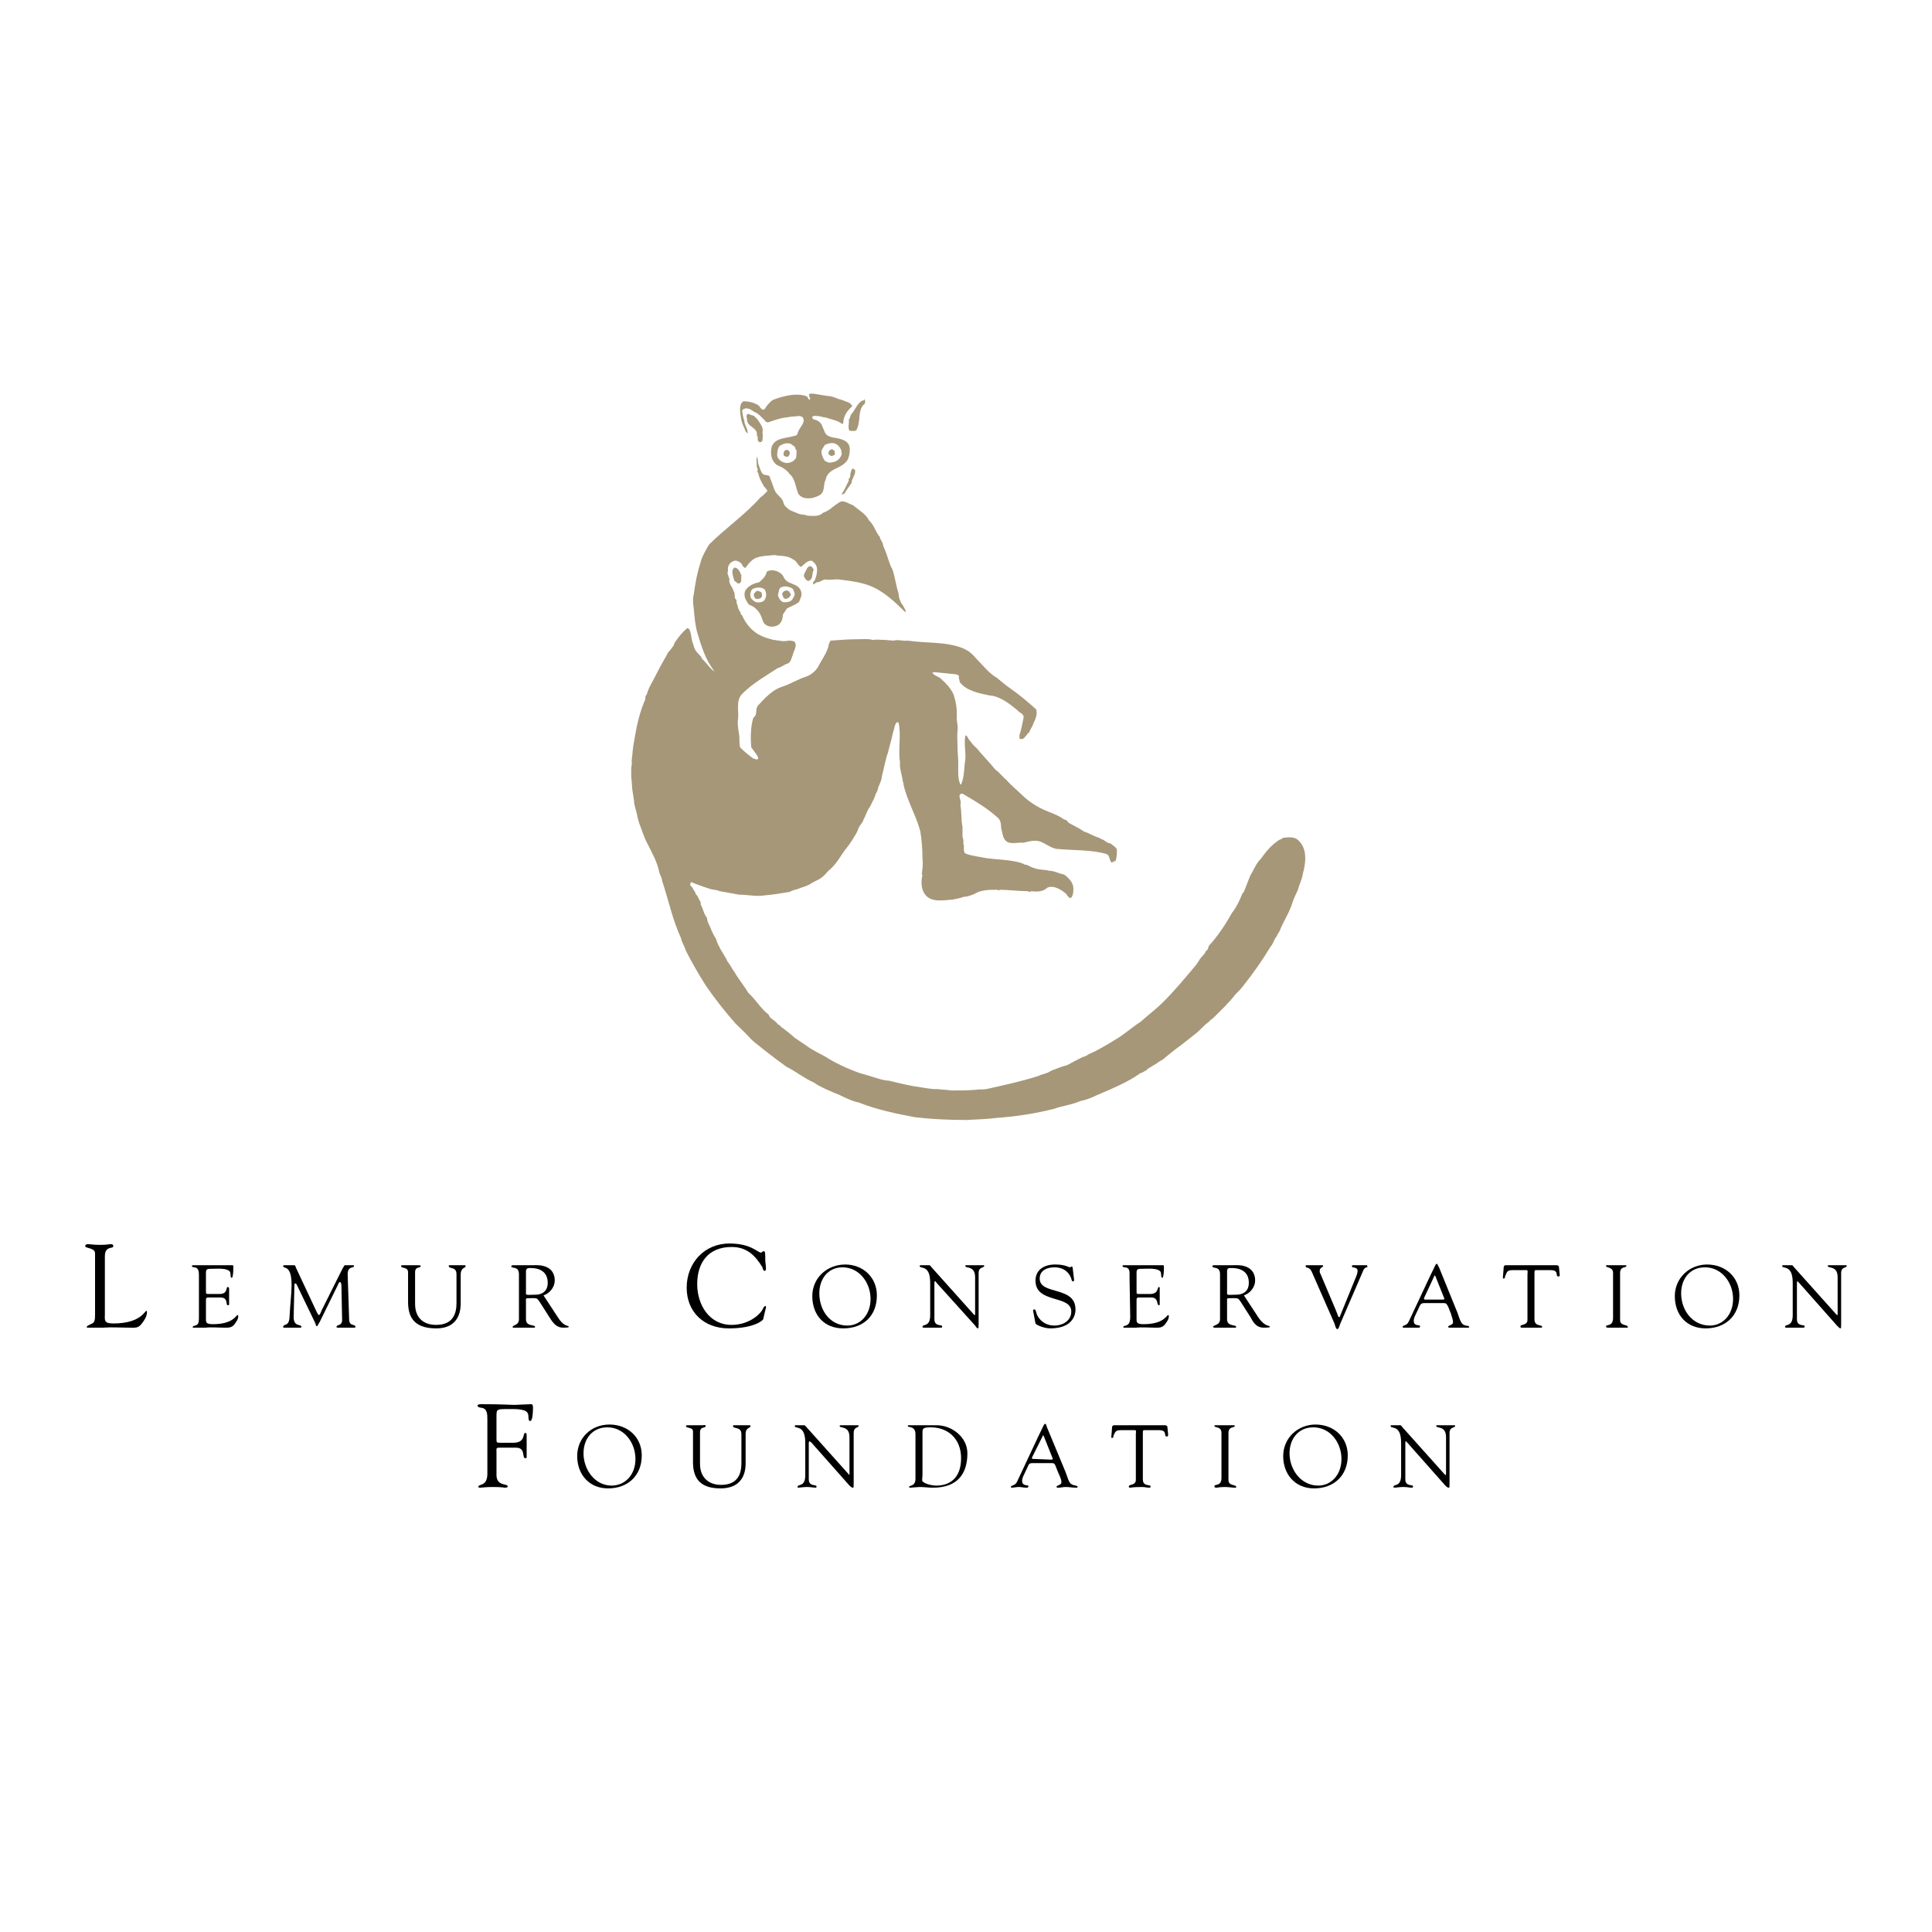 <?xml version="1.0" encoding="utf-8"?>
<!-- Generator: Adobe Illustrator 13.0.0, SVG Export Plug-In . SVG Version: 6.00 Build 14948)  -->
<!DOCTYPE svg PUBLIC "-//W3C//DTD SVG 1.0//EN" "http://www.w3.org/TR/2001/REC-SVG-20010904/DTD/svg10.dtd">
<svg version="1.0" id="Layer_1" xmlns="http://www.w3.org/2000/svg" xmlns:xlink="http://www.w3.org/1999/xlink" x="0px" y="0px"
	 width="192.756px" height="192.756px" viewBox="0 0 192.756 192.756" enable-background="new 0 0 192.756 192.756"
	 xml:space="preserve">
<g>
	<polygon fill-rule="evenodd" clip-rule="evenodd" fill="#FFFFFF" points="0,0 192.756,0 192.756,192.756 0,192.756 0,0 	"/>
	<path fill-rule="evenodd" clip-rule="evenodd" fill="#A59778" d="M82.374,39.478c0.561,0.07,0.63,0.07,0.771,0.14
		c0.28,0.07,0.49,0.21,0.84,0.28c0.49,0.21,0.84,0.21,1.05,0.63c-0.49,0.42-0.91,0.98-0.91,1.751h-0.14
		c-0.42-0.351-1.05-0.42-1.61-0.63c-0.28,0-0.49-0.14-0.84-0.14c-0.14,0-0.35-0.07-0.49,0.07c-0.07,0.07,0.07,0.21,0.14,0.28
		c0.35,0,0.771,0.35,0.841,0.63c0,0,0.14,0.35,0.21,0.49c0.21,0.77,1.12,0.63,1.68,0.84c0.42,0.14,0.77,0.35,0.84,0.771
		c0.07,0.42,0,0.77-0.14,1.19c-0.49,0.98-1.75,0.84-2.17,1.82c0,0.07-0.07,0.14-0.07,0.28c-0.28,0.42,0,1.19-0.63,1.541
		c-0.42,0.21-0.84,0.35-1.33,0.28c-0.14,0-0.42-0.07-0.63-0.28c-0.35-0.21-0.35-1.61-0.98-2.101c-0.35-0.49-0.77-0.7-1.26-0.91
		c-0.63-0.42-0.7-1.19-0.56-1.82c0.35-0.98,1.54-0.84,2.311-1.121c0.28,0,0.28-0.28,0.35-0.42c0.14-0.42,0.7-0.84,0.49-1.331
		c-0.07-0.21-0.42-0.21-0.56-0.21c-0.28,0.07-0.42,0-1.12,0.14c-0.7,0.07-1.19,0.28-1.82,0.49c-0.14,0-0.28-0.07-0.28-0.14
		c-0.35-0.35-0.7-0.771-1.121-0.911c-0.28-0.21-0.49-0.35-0.84-0.35c-0.14,0.07-0.35,0.07-0.35,0.28c0.07,0.28,0.07,0.63,0.21,0.91
		c0,0.491,0.35,0.771,0.35,1.331l-0.21-0.21c-0.14-0.42-0.35-0.7-0.42-1.121c-0.07-0.28-0.14-0.77-0.14-1.05
		c0-0.35,0.07-0.7,0.35-0.84c0.42,0,0.84,0.07,1.26,0.28c0.42,0.14,0.35,0.49,0.701,0.56c0.14,0,0.21-0.14,0.28-0.28
		c0,0,0.42-0.56,0.7-0.7c0.35-0.14,2.171-0.84,3.361-0.35c0.14,0.07,0.14,0.42,0.35,0.28c0-0.21-0.28-0.42,0-0.56
		C81.394,39.268,81.814,39.408,82.374,39.478L82.374,39.478z"/>
	<path fill-rule="evenodd" clip-rule="evenodd" fill="#A59778" d="M86.295,39.898c0,0.07,0.07,0.35-0.07,0.42
		c-0.56,0.49-0.42,1.331-0.56,1.891c0,0.21-0.14,0.49-0.21,0.7c-0.14,0.14-0.49,0.07-0.7,0.07c-0.21-0.35,0-0.771-0.07-1.121
		c0.14-0.14,0.14-0.35,0.21-0.49c0.42-0.42,0.561-1.05,1.121-1.4C86.225,40.038,86.155,39.758,86.295,39.898L86.295,39.898z"/>
	<path fill-rule="evenodd" clip-rule="evenodd" fill="#A59778" d="M75.092,41.438c0.21,0.07,0.35,0.28,0.49,0.42
		c0.21,0.35,0.63,0.771,0.49,1.261c0.07,0.28,0,0.56,0,0.84c-0.07,0.07-0.14,0.21-0.28,0.14c-0.35-0.07-0.07-0.49-0.28-0.63
		c0.14-0.84-0.98-0.84-0.98-1.61c0-0.14-0.14-0.42,0.07-0.56C74.812,41.298,74.882,41.438,75.092,41.438L75.092,41.438z"/>
	<path fill-rule="evenodd" clip-rule="evenodd" fill="#FFFFFF" d="M83.915,44.869l0.07,0.42c-0.14,0.49-0.49,0.77-0.98,0.84
		c-0.28,0.07-0.42,0-0.7-0.14c-0.21-0.28-0.35-0.63-0.35-0.98c0.07-0.21,0.21-0.42,0.35-0.63c0.35-0.14,0.77-0.28,1.12-0.07
		C83.635,44.379,83.845,44.729,83.915,44.869L83.915,44.869z"/>
	<path fill-rule="evenodd" clip-rule="evenodd" fill="#FFFFFF" d="M79.363,44.799c0.21,0.14,0.07,0.56,0.07,0.84
		c-0.14,0.35-0.56,0.56-0.98,0.56c-0.42-0.07-0.771-0.28-0.91-0.7c0-0.35,0-0.63,0.21-0.98c0.28-0.21,0.77-0.42,1.19-0.21
		C79.083,44.449,79.363,44.519,79.363,44.799L79.363,44.799z"/>
	<path fill-rule="evenodd" clip-rule="evenodd" fill="#A59778" d="M83.284,45.009c0,0.07,0,0.21,0,0.35
		c-0.07,0.07-0.28,0.14-0.35,0.14c-0.14-0.07-0.28-0.14-0.28-0.28s0.07-0.28,0.21-0.35C83.074,44.729,83.145,44.939,83.284,45.009
		L83.284,45.009z"/>
	<path fill-rule="evenodd" clip-rule="evenodd" fill="#A59778" d="M78.803,45.149c0,0.14-0.07,0.35-0.21,0.42
		c-0.14,0-0.35,0-0.42-0.21c0-0.14,0-0.28,0.14-0.42C78.523,44.799,78.733,44.939,78.803,45.149L78.803,45.149z"/>
	<path fill-rule="evenodd" clip-rule="evenodd" fill="#A59778" d="M75.652,46.27c0.14,0.35,0.21,0.77,0.49,1.05
		c0.28,0.14,0.7,0,0.7,0.42c0.21,0.42,0.28,0.841,0.49,1.261c0.21,0.42,0.77,0.7,0.84,1.19c0.07,0.28,0.35,0.49,0.63,0.7
		c0.35,0.14,0.63,0.28,0.84,0.351c0.35,0.14,0.63,0.07,0.91,0.21c0.49,0,1.12,0.14,1.541-0.28c0.63-0.21,0.98-0.63,1.541-0.98
		c0.49-0.42,0.98,0.07,1.47,0.21c0.56,0.49,1.26,0.84,1.61,1.54c0.49,0.42,0.63,1.121,1.05,1.611c0.07,0.35,0.35,0.56,0.35,0.91
		c0.28,0.56,0.42,1.12,0.63,1.681c0.07,0.21,0.14,0.42,0.28,0.63c0.28,0.77,0.35,1.61,0.63,2.451c0,0.35,0.14,0.7,0.28,0.98
		c0.21,0.21,0.28,0.49,0.42,0.7v0.14h-0.07c-0.98-0.98-2.03-1.961-3.291-2.521c-0.98-0.42-2.101-0.56-3.221-0.7
		c-0.42-0.07-0.91,0.07-1.33,0c-0.35-0.07-0.56,0.28-0.98,0.28c-0.07,0.07-0.21,0.14-0.35,0.21c0-0.14,0-0.28,0.14-0.35
		c0.21-0.42,0.35-1.05,0.21-1.471c-0.07-0.21-0.28-0.42-0.49-0.56c-0.49,0-0.77,0.42-1.05,0.63c-0.35-0.14-0.42-0.63-0.84-0.77
		c-0.56-0.42-1.26-0.28-1.82-0.42c-0.56,0.07-1.12,0.07-1.61,0.21c-0.561,0.14-0.91,0.561-1.261,1.05
		c-0.07,0.07-0.21-0.07-0.28-0.14c-0.07-0.28-0.35-0.49-0.7-0.56c-0.21,0-0.49,0.14-0.63,0.35c-0.28,0.35-0.07,0.63-0.21,0.91
		c0.14,0.28,0.07,0.35,0.21,0.561c-0.14,0.49,0.351,0.84,0.42,1.26c0.14,0.14,0.07,0.49,0.14,0.7c0.21,0.14,0.14,0.42,0.14,0.42
		c0.14,0.28,0.14,0.7,0.42,0.98c-0.07,0.14,0.07,0.21,0.14,0.28c0.28,0.63,0.63,1.121,1.12,1.541c0.28,0.21,0.35,0.28,0.49,0.35
		c0.49,0.28,0.98,0.42,1.541,0.56c0.14,0,0.35,0.07,0.56,0.07l0,0c0.21,0.07,0.63,0.07,0.91,0c0.14,0,0.49,0,0.63,0.14
		c0.28,0.42-0.14,0.91-0.21,1.331c-0.14,0.28-0.14,0.7-0.56,0.84c-0.28,0.07-0.56,0.35-0.91,0.42c-1.19,0.77-2.521,1.54-3.501,2.521
		c-0.77,0.7-0.35,1.75-0.49,2.661c-0.07,0.49,0.07,1.12,0.14,1.61c0,0.35,0,0.7,0.07,1.121c0.42,0.42,0.84,0.77,1.331,1.12
		c0.14,0,0.28,0.14,0.42,0.07c0.14-0.07,0-0.28-0.07-0.42l-0.56-0.77c-0.07-0.84-0.07-1.611,0.07-2.381
		c0.07-0.28,0.07-0.56,0.28-0.7c0.28-0.35,0-0.84,0.42-1.19c0.63-0.7,1.4-1.47,2.241-1.75c0.91-0.28,1.61-0.77,2.521-1.05
		c0.56-0.21,1.05-0.7,1.26-1.19c0.351-0.63,0.701-1.121,0.911-1.821c0-0.14,0.07-0.35,0.21-0.56c0.98-0.07,1.75-0.14,2.801-0.14l0,0
		c0.49,0,0.91-0.07,1.4,0.07c0.42-0.07,0.771,0,1.26,0l0.84,0.07c0.42-0.14,0.91,0.07,1.4,0c1.891,0.28,3.781,0.07,5.531,0.77
		c0.28,0.14,0.561,0.28,0.7,0.42c0.28,0.21,0.49,0.491,0.63,0.63c0.63,0.63,1.19,1.4,2.031,1.891c0.42,0.35,0.84,0.7,1.33,1.05
		c0.91,0.63,1.82,1.4,2.591,2.101c0.14,0.49-0.07,0.98-0.28,1.4c-0.07,0.28-0.35,0.63-0.42,0.91c-0.21,0.07-0.21,0.28-0.351,0.35
		c-0.14,0.21-0.279,0.35-0.56,0.28c-0.141-0.07,0-0.28-0.07-0.35c0.21-0.56,0.28-1.12,0.42-1.75c0.07-0.42-0.42-0.49-0.63-0.771
		c-0.84-0.7-1.75-1.4-2.801-1.47c-0.98-0.21-2.241-0.42-2.94-1.331c0-0.21-0.14-0.42-0.07-0.56c0-0.14-0.14-0.14-0.28-0.21
		c-0.7-0.07-1.47-0.14-2.101-0.21c-0.07,0-0.21,0-0.28,0.07c0.28,0.35,0.7,0.35,0.98,0.7c0.42,0.35,0.84,0.84,1.12,1.4
		c0.28,0.84,0.35,1.4,0.35,2.241c-0.07,0.42,0.14,0.91,0.07,1.331c-0.07,0.63,0,1.19,0,2.1c0.07,0.771,0.07,0.98,0.07,1.4
		c0,0.701-0.07,1.331,0.21,1.961h0.07c0.35-0.771,0.28-1.681,0.42-2.451c0.07-0.84-0.14-1.541,0-2.451
		c0.28,0.07,0.28,0.42,0.49,0.56c0.14,0.21,0.42,0.56,0.63,0.7c0.63,0.77,1.331,1.47,1.89,2.171c0.421,0.28,0.701,0.7,1.121,1.05
		c0.56,0.63,1.05,0.98,1.68,1.61c0.771,0.7,1.61,1.19,2.521,1.54c0.561,0.21,1.051,0.42,1.541,0.77c0.28,0,0.351,0.28,0.49,0.35
		c0.49,0.28,0.98,0.491,1.471,0.841c0.489,0.14,0.979,0.49,1.54,0.63c0.07,0.07,0.21,0.14,0.28,0.14c0.279,0.14,0.56,0.42,0.84,0.42
		c0.21,0.21,0.561,0.35,0.631,0.63c0,0.35,0,0.77-0.141,1.12c-0.14,0-0.21,0.14-0.42,0.14c-0.21-0.28-0.141-0.7-0.49-0.84
		c-1.471-0.42-3.151-0.35-4.761-0.49c-0.701,0-1.261-0.56-1.892-0.77c-0.56-0.14-1.05,0-1.61,0.14c-0.63-0.07-1.54,0.28-1.89-0.35
		c-0.21-0.28-0.21-0.7-0.351-1.12c0-0.28,0-0.701-0.28-0.98c-1.05-0.98-2.38-1.75-3.571-2.451c-0.07,0-0.21,0-0.28,0.14
		c-0.07,0.35,0.21,0.63,0.07,0.98c0.14,0.771,0.07,1.541,0.21,2.171c0,0.35,0,0.63,0,0.98c0.07,0.28,0.14,0.49,0.07,0.7
		c0.21,0.35-0.14,0.911,0.35,1.05c0.56,0.21,1.331,0.28,1.96,0.42c1.051,0.14,2.171,0.14,3.291,0.42
		c0.141,0.07,0.351,0.07,0.49,0.21c0.351,0,0.63,0.28,0.98,0.35c0.49,0.21,1.05,0.14,1.54,0.28c0.49,0,0.911,0.28,1.4,0.35
		c0.07,0.07,0.07,0.07,0.141,0.07c0.49,0.42,0.91,0.84,0.84,1.541c0,0.28-0.07,0.63-0.28,0.771c-0.21-0.07-0.35-0.28-0.42-0.42
		c-0.49-0.42-1.261-0.91-1.891-0.63c-0.42,0.42-1.05,0.42-1.61,0.35c-0.14,0.14-0.28,0-0.42,0c-0.841,0-1.891-0.14-2.73-0.14
		c-0.07,0.14-0.141,0-0.28,0c-0.7,0-1.61,0-2.241,0.42c-0.35,0.14-0.7,0.28-1.05,0.28c-0.35,0.14-0.771,0.21-1.12,0.28
		c-0.98,0.07-2.311,0.35-2.871-0.7c-0.28-0.49-0.28-1.19-0.14-1.75l-0.07-0.07c0.07-0.49,0.14-1.05,0.07-1.541c0.07,0,0-0.07,0-0.07
		c0-0.911-0.07-1.821-0.21-2.661c-0.42-1.611-1.331-3.081-1.68-4.691c0-0.14,0-0.21-0.07-0.28c-0.07-0.7-0.35-1.26-0.28-1.96
		c-0.21-1.26,0.14-2.591-0.14-3.921l-0.14-0.07c-0.28,0.21-0.28,0.7-0.42,1.05c-0.14,0.7-0.35,1.331-0.49,1.96
		c-0.28,0.771-0.42,1.681-0.63,2.451c0,0.28-0.14,0.561-0.35,1.05c-0.07,0.35-0.14,0.49-0.28,0.7c0,0.21-0.28,0.7-0.56,1.26
		c-0.28,0.35-0.42,0.91-0.63,1.26c-0.07,0.35-0.49,0.63-0.561,1.051c-0.21,0.49-0.91,1.541-1.05,1.68
		c-0.84,1.05-0.91,1.541-1.96,2.451c-0.63,0.77-1.051,0.84-1.541,1.12c-0.49,0.351-0.98,0.42-1.47,0.63
		c-0.28,0.07-0.56,0.14-0.77,0.28c-0.84,0.14-1.681,0.28-2.521,0.35c-0.771,0.14-1.681-0.07-2.521-0.07l-1.96-0.35
		c-0.28-0.14-0.63-0.14-0.91-0.21c-0.7-0.21-1.961-0.7-1.961-0.7s-0.07,0.21-0.07,0.35c0.28,0.14,0.28,0.42,0.49,0.63
		c0,0.21,0.21,0.35,0.28,0.49c0.07,0.28,0.35,0.49,0.28,0.77c0.28,0.49,0.28,0.91,0.63,1.331c0,0.28,0.14,0.56,0.28,0.84
		c0.14,0.35,0.28,0.7,0.49,1.05c0.21,0.28,0.21,0.63,0.42,0.911c0.07,0.28,0.77,1.26,0.84,1.54c0.21,0.21,0.561,0.91,0.7,1.05
		c0.35,0.63,0.98,1.401,1.4,2.101c0.77,0.7,1.261,1.61,2.031,2.17c0.07,0.421,0.7,0.561,0.91,0.98c0.21,0,0.28,0.28,0.49,0.351
		c0.42,0.35,0.84,0.63,1.19,0.979c0.35,0.21,0.7,0.49,1.05,0.7c0.63,0.49,1.4,0.841,2.031,1.19c0.21,0.141,1.4,0.91,3.361,1.61
		c1.541,0.421,2.311,0.771,2.941,0.771c0,0,1.681,0.42,2.521,0.561c0.21,0,1.821,0.35,2.381,0.279c0.42,0.07,0.98,0.07,1.331,0.141
		c0.84,0,1.68,0,2.451-0.07c0.35-0.07,0.7,0,1.05-0.07c0,0,3.642-0.77,5.252-1.33c0.21-0.14,0.84-0.21,1.19-0.49
		c0.91-0.35,1.05-0.42,1.61-0.56c0.49-0.28,1.05-0.561,1.61-0.841c0.28,0,0.49-0.28,0.771-0.35c0.63-0.28,1.609-0.841,2.73-1.541
		c0.771-0.489,1.471-1.12,2.24-1.61c0.771-0.7,1.541-1.26,2.24-1.96c1.191-1.19,2.171-2.381,3.291-3.711
		c0.07-0.14,0.211-0.28,0.28-0.42c0.21-0.42,0.561-0.56,0.7-0.98c0.21-0.07,0.21-0.28,0.28-0.49c0.91-0.98,1.681-2.171,2.311-3.291
		c0.49-0.63,0.771-1.26,1.051-1.96l0.14-0.14c0.21-0.56,0.42-1.051,0.63-1.611c0.351-0.56,0.561-1.19,1.051-1.68
		c0.56-0.77,1.12-1.47,1.96-1.96c0.141,0.07,0.141-0.14,0.28-0.14c0.49-0.07,1.19-0.14,1.541,0.28c0.91,0.84,0.7,2.311,0.42,3.291
		c-0.07,0.56-0.351,1.051-0.49,1.611c-0.21,0.49-0.42,0.84-0.561,1.33c-0.279,0.91-0.84,1.75-1.19,2.591
		c-0.069,0.28-0.279,0.42-0.35,0.7c-0.28,0.28-0.351,0.771-0.63,1.05c-0.841,1.4-1.681,2.59-2.731,3.921
		c-0.21,0.279-0.489,0.56-0.77,0.84c-0.701,0.91-1.471,1.61-2.311,2.451c-0.211,0.069-0.211,0.21-0.421,0.35
		c-0.49,0.351-0.84,0.84-1.33,1.19c-0.42,0.35-0.91,0.7-1.33,1.05c-0.7,0.49-1.261,0.98-1.961,1.541c-0.14,0-0.21,0.14-0.28,0.14
		c-0.42,0.351-0.91,0.49-1.33,0.91c-0.14,0-0.28,0.21-0.49,0.21c-1.26,0.911-2.801,1.541-4.271,2.171
		c-0.699,0.351-1.33,0.561-1.75,0.63c-0.98,0.421-1.891,0.49-2.591,0.771c-1.96,0.49-3.781,0.771-5.741,0.91
		c-1.051,0.141-1.961,0.141-2.941,0.21c-0.083,0-0.165,0.001-0.247,0c-1.668-0.006-3.336-0.079-5.005-0.279
		c-1.891-0.351-3.851-0.771-5.602-1.471c-0.56-0.07-1.82-0.7-1.96-0.771c-0.42-0.14-2.171-0.91-2.451-1.19
		c-0.98-0.42-1.821-1.12-2.801-1.61c-1.19-0.84-3.501-2.661-3.501-2.73c-0.42-0.49-1.541-1.541-1.541-1.541
		c-1.05-1.189-2.101-2.521-3.011-3.851c-0.7-1.12-1.4-2.311-1.96-3.431c-0.14-0.49-0.42-0.84-0.49-1.261
		c-0.84-1.82-1.26-3.851-1.891-5.742c0-0.28-0.21-0.56-0.28-0.84c-0.21-1.05-0.7-1.89-1.19-2.871c-0.35-0.63-0.561-1.4-0.84-2.101
		c-0.14-0.42-0.21-0.98-0.35-1.4c-0.07-0.28-0.14-0.49-0.14-0.77c-0.07-0.56-0.21-1.12-0.21-1.681
		c-0.027-0.273-0.055-0.535-0.07-0.795v-0.709c0.012-0.172,0.035-0.347,0.07-0.525c-0.07-0.42,0.07-0.771,0.07-1.19
		c0.07-0.771,0.28-1.681,0.42-2.521c0.21-0.91,0.42-1.681,0.77-2.521c0.14-0.14,0-0.49,0.21-0.63c0.14-0.49,0.35-0.91,0.63-1.4
		c0.42-0.84,0.91-1.75,1.4-2.591c0.07-0.28,0.35-0.42,0.49-0.7c0.21-0.14,0.21-0.49,0.42-0.7c0.28-0.42,0.7-0.91,1.12-1.26
		c0.42,0.07,0.35,1.12,0.561,1.54c0.14,0.56,0.28,0.771,0.56,1.051c0.14,0.14,0.28,0.28,0.35,0.49c0.42,0.35,0.771,0.98,1.26,1.26
		l0,0c-0.91-1.12-1.331-2.521-1.75-3.921c-0.21-0.77-0.28-1.681-0.35-2.451c0,0-0.14-0.84,0-1.26c0.14-1.05,0.35-2.241,0.7-3.291
		c0.14-0.63,0.84-1.75,0.84-1.75c1.61-1.61,3.641-3.011,5.111-4.691c0.21-0.14,0.49-0.42,0.7-0.63c-0.07-0.28-0.35-0.42-0.42-0.63
		c-0.21-0.35-0.42-0.771-0.49-1.19c-0.21-0.14,0.07-0.35-0.14-0.56c0-0.35-0.07-0.7,0-1.05
		C75.652,45.779,75.582,45.989,75.652,46.27L75.652,46.27z"/>
	<path fill-rule="evenodd" clip-rule="evenodd" fill="#A59778" d="M85.315,46.9c0.07,0.49-0.35,0.84-0.35,1.26
		c-0.21,0.35-0.49,0.7-0.7,1.05l-0.21,0.14l-0.07-0.07c0.28-0.42,0.49-0.911,0.7-1.331c-0.07-0.21,0.14-0.28,0.14-0.42
		c0-0.28,0.07-0.56,0.21-0.77C85.175,46.76,85.245,46.83,85.315,46.9L85.315,46.9z"/>
	<path fill-rule="evenodd" clip-rule="evenodd" fill="#A59778" d="M81.184,56.843c-0.21,0.35,0,0.98-0.56,1.12
		c-0.21-0.07-0.35-0.28-0.42-0.49c0-0.28,0.21-0.49,0.28-0.7c0.07-0.14,0.14-0.21,0.28-0.28
		C80.974,56.422,81.114,56.703,81.184,56.843L81.184,56.843z"/>
	<path fill-rule="evenodd" clip-rule="evenodd" fill="#A59778" d="M73.972,57.403c-0.07,0.35,0.07,0.56-0.14,0.77
		c-0.28,0.14-0.35-0.14-0.56-0.21c-0.07-0.35-0.42-1.05,0-1.331C73.692,56.632,73.832,57.123,73.972,57.403L73.972,57.403z"/>
	<path fill-rule="evenodd" clip-rule="evenodd" fill="#A59778" d="M78.173,57.542c0.21,0.561,0.771,0.63,1.19,0.84
		c0.28,0.14,0.49,0.35,0.56,0.63c0.14,0.35-0.07,0.7-0.21,1.05c-0.35,0.28-0.77,0.42-1.19,0.63l-0.42,0.63
		c0,0.42-0.14,0.84-0.49,1.05c-0.42,0.21-0.91,0.21-1.26-0.07c-0.28-0.21-0.28-0.63-0.49-0.98c-0.21-0.42-0.63-0.84-1.12-0.98
		c-0.351-0.42-0.63-0.98-0.351-1.471c0.28-0.42,0.84-0.7,1.331-0.77c0.35-0.28,0.701-0.63,0.771-1.05
		C76.983,56.703,77.893,56.982,78.173,57.542L78.173,57.542z"/>
	<path fill-rule="evenodd" clip-rule="evenodd" fill="#FFFFFF" d="M79.083,58.733c0.14,0.28,0.28,0.49,0.14,0.771
		c-0.07,0.14-0.14,0.28-0.28,0.42c-0.21,0.14-0.561,0.21-0.84,0.14c-0.28-0.14-0.42-0.42-0.49-0.7c0.07-0.21,0.07-0.49,0.21-0.7
		C78.243,58.383,78.733,58.523,79.083,58.733L79.083,58.733z"/>
	<path fill-rule="evenodd" clip-rule="evenodd" fill="#FFFFFF" d="M76.283,58.803c0.21,0.351,0.21,0.701,0,1.051
		c-0.21,0.28-0.63,0.28-0.911,0.21c-0.21-0.14-0.42-0.28-0.49-0.49c-0.07-0.28,0-0.56,0.14-0.771
		C75.372,58.593,75.933,58.523,76.283,58.803L76.283,58.803z"/>
	<path fill-rule="evenodd" clip-rule="evenodd" fill="#A59778" d="M78.803,59.153c0.14,0.14,0.14,0.21,0,0.35
		c-0.14,0.21-0.35,0.28-0.56,0.21c-0.14-0.14-0.14-0.28-0.21-0.42c0-0.14,0.14-0.28,0.28-0.35
		C78.523,58.873,78.733,58.943,78.803,59.153L78.803,59.153z"/>
	<path fill-rule="evenodd" clip-rule="evenodd" fill="#A59778" d="M76.002,59.223c0.07,0.28,0,0.42-0.21,0.49
		c-0.21,0.07-0.28,0.07-0.42,0c-0.14-0.14-0.21-0.35-0.14-0.49c0.14-0.14,0.21-0.28,0.35-0.28
		C75.722,59.013,76.002,59.013,76.002,59.223L76.002,59.223z"/>
	<path fill-rule="evenodd" clip-rule="evenodd" d="M10.464,125.321c0-1.05,0.84-0.7,0.84-0.98c0-0.14-0.07-0.21-0.21-0.21
		c-0.21,0-0.49,0.07-1.121,0.07c-0.63,0-0.98-0.07-1.19-0.07c-0.21,0-0.28,0.07-0.28,0.21c0,0.21,0.98,0.141,0.98,0.7v6.021
		c0,0.49,0,0.841-0.28,0.98c-0.42,0.21-0.49,0.21-0.56,0.351c0,0.069,0.07,0.069,0.21,0.069c0.42,0,0.91,0,1.4,0
		c0.91-0.069,1.821,0,2.661,0c0.56,0,0.84,0.07,1.19-0.35c0.28-0.351,0.56-0.771,0.56-1.19c0,0,0-0.14-0.07-0.14
		c-0.14,0-0.56,1.26-3.291,1.26c-0.98,0-0.84-0.35-0.84-0.98V125.321L10.464,125.321z"/>
	<path fill-rule="evenodd" clip-rule="evenodd" d="M20.547,127.142c0-0.56,0-0.56,0.84-0.56c0.35,0,1.26-0.07,1.541,0.279
		c0.14,0.21,0,0.631,0.21,0.631c0,0,0.141-0.07,0.141-1.051c0-0.14,0-0.21-0.07-0.21c-0.28,0-1.121,0-1.261,0
		c-0.35,0-0.84,0-2.521,0c-0.21,0-0.28,0-0.28,0.07c0,0.14,0.21,0.14,0.28,0.14c0.42,0.07,0.42,0.49,0.42,0.91v4.062
		c0,0.35,0,0.63-0.21,0.771c-0.28,0.14-0.35,0.069-0.42,0.21c0,0.069,0.07,0.069,0.14,0.069c0.35,0,0.77,0,1.12,0
		c0.63-0.069,1.331,0,1.96,0c0.42,0,0.63,0,0.911-0.279c0.21-0.28,0.42-0.561,0.42-0.841c0-0.069,0-0.14-0.07-0.14
		c-0.14,0-0.42,0.91-2.451,0.91c-0.771,0-0.7-0.21-0.7-0.7v-1.681c0-0.14,0-0.28,0.21-0.28h1.26c0.77,0,0.49,0.771,0.7,0.771
		c0.07,0,0.14,0,0.14-0.07v-1.61c0-0.069-0.07-0.14-0.14-0.14c-0.21,0,0.07,0.7-0.84,0.7h-0.98c-0.35,0-0.35,0-0.35-0.28V127.142
		L20.547,127.142z"/>
	<path fill-rule="evenodd" clip-rule="evenodd" d="M34.691,127.282c-0.07-1.051,0.63-0.7,0.63-0.98c0,0,0-0.07-0.07-0.07
		c-0.14,0-0.21,0-0.42,0c-0.07,0-0.35,0-0.42,0c-0.07,0-0.14,0.21-0.21,0.28l-2.1,4.201c-0.14,0.35-0.21,0.49-0.28,0.49
		s-0.07-0.07-0.21-0.28l-2.101-4.481c0-0.07-0.07-0.21-0.14-0.21c-0.21,0-0.35,0-0.49,0c-0.21,0-0.35,0-0.49,0
		c-0.07,0-0.14,0-0.14,0.07c0,0.35,0.841-0.21,0.841,1.891c0,0.91-0.141,1.891-0.21,3.291c-0.07,0.91-0.63,0.56-0.63,0.91
		c0,0,0,0.069,0.07,0.069c0.14,0,0.28,0,0.771,0c0.28,0,0.63,0,0.77,0s0.21,0,0.21-0.069c0-0.351-0.84,0.069-0.77-1.12l0.07-3.081
		c0-0.141,0.07-0.141,0.07-0.141c0.07,0,0.07,0,0.14,0.07l1.891,3.921c0,0.07,0.07,0.28,0.14,0.28c0.07,0,0.21-0.351,0.28-0.42
		l1.821-3.711c0.07-0.211,0.14-0.28,0.21-0.28c0.07,0,0.14,0.14,0.14,0.35l0.07,3.432c0,0.63-0.56,0.42-0.56,0.7
		c0,0,0,0.069,0.14,0.069c0.21,0,0.49,0,0.77,0c0.35,0,0.63,0,0.771,0s0.21,0,0.21-0.069c0-0.351-0.63,0-0.63-0.771L34.691,127.282
		L34.691,127.282z"/>
	<path fill-rule="evenodd" clip-rule="evenodd" d="M41.413,126.932c0-0.63,0.56-0.35,0.56-0.63c0-0.07-0.21-0.07-0.28-0.07
		c-0.21,0-0.49,0-0.84,0c-0.21,0-0.42,0-0.63,0c-0.07,0-0.21,0-0.21,0.07c0,0.28,0.7,0.069,0.7,0.63v2.941
		c0,1.33,0.42,2.66,2.801,2.66c2.521,0,2.45-2.171,2.45-2.591v-2.73c0-0.841,0.49-0.63,0.49-0.91c0-0.07-0.07-0.07-0.14-0.07
		c-0.14,0-0.28,0-0.42,0c-0.35,0-0.7,0-1.05,0c-0.07,0-0.07,0-0.07,0.07c0,0.35,0.77,0,0.77,0.84v2.871
		c0,1.05-0.35,2.171-2.03,2.171c-1.19,0-2.101-0.631-2.101-2.101V126.932L41.413,126.932z"/>
	<path fill-rule="evenodd" clip-rule="evenodd" d="M54.227,129.242c0.63-0.21,1.12-0.84,1.12-1.471c0-1.75-1.96-1.54-2.101-1.54
		c-0.49,0-0.98,0-1.471,0c-0.49,0-0.42,0-0.56,0c-0.14,0-0.21,0.07-0.21,0.07c0,0.35,0.77-0.07,0.77,0.84v4.481
		c0,0.63-0.63,0.561-0.63,0.771c0,0,0,0.069,0.07,0.069c0.35,0,0.7,0,0.98,0c0.771,0,0.98,0,1.05,0c0.07,0,0.14,0,0.14-0.069
		c0-0.28-0.91,0-0.91-0.771v-1.891c0-0.07-0.07-0.21,0.21-0.21c0.98,0,0.84-0.07,1.19,0.42l0.98,1.541
		c0.35,0.56,0.7,0.979,1.331,0.979c0.07,0,0.56,0,0.56-0.069c0-0.21-0.42,0.069-1.05-0.91L54.227,129.242L54.227,129.242z
		 M52.476,126.861c0-0.35,0.21-0.35,0.49-0.35c0.84,0,1.68,0.35,1.68,1.47c0,1.051-0.84,1.191-1.19,1.191
		c-0.42,0-0.98,0.069-0.98-0.07V126.861L52.476,126.861z"/>
	<path fill-rule="evenodd" clip-rule="evenodd" d="M68.51,128.473c0,2.45,1.75,4.061,4.201,4.061c2.591,0,3.431-0.84,3.431-0.91
		l0.28-1.19c0-0.07,0-0.14-0.07-0.14c-0.07,0-0.14,0.14-0.21,0.21c-0.14,0.49-1.331,1.681-3.151,1.681
		c-2.241,0-3.431-2.031-3.431-4.062c0-2.171,1.121-3.711,3.431-3.711c1.47,0,2.311,0.771,3.081,2.03c0,0.07,0.07,0.351,0.21,0.351
		c0.21,0,0.14-0.351,0.07-0.98c0-0.771,0-0.98-0.14-0.98s-0.21,0.141-0.28,0.141c-0.351,0-0.98-0.91-3.151-0.91
		C70.261,124.062,68.51,126.021,68.51,128.473L68.51,128.473L68.51,128.473z"/>
	<path fill-rule="evenodd" clip-rule="evenodd" d="M84.055,126.441c1.68,0,2.801,1.54,2.801,3.151c0,1.61-1.05,2.66-2.311,2.66
		c-1.75,0-2.801-1.54-2.801-3.221C81.744,127.632,82.584,126.441,84.055,126.441L84.055,126.441L84.055,126.441z M84.125,132.533
		c2.031,0,3.361-1.26,3.361-3.291c0-1.82-1.4-3.081-3.151-3.081c-1.82,0-3.291,1.331-3.291,3.151
		C81.043,131.203,82.234,132.533,84.125,132.533L84.125,132.533L84.125,132.533z"/>
	<path fill-rule="evenodd" clip-rule="evenodd" d="M92.807,131.203c0,1.26-0.77,0.84-0.77,1.19c0,0,0,0.069,0.14,0.069
		c0.07,0,0.49,0,0.84,0c0.42,0,0.63,0,0.91,0c0.07,0,0.07-0.069,0.07-0.14c0-0.21-0.771,0.07-0.771-0.7v-3.571
		c0-0.21,0-0.21,0.07-0.21c0.07,0,0.14,0.14,0.14,0.14l3.851,4.271c0.14,0.21,0.21,0.28,0.28,0.28s0.07-0.14,0.07-0.42v-5.111
		c0-0.631,0.56-0.49,0.56-0.7c0-0.07-0.07-0.07-0.07-0.07c-0.21,0-0.63,0-0.91,0c-0.28,0-0.56,0-0.84,0c0,0-0.07,0-0.07,0.07
		c0,0.28,0.98-0.07,0.98,1.12v3.711c0,0.07,0,0.07,0,0.07c-0.07,0-0.07,0-0.14-0.07l-4.201-4.691c-0.07-0.07-0.14-0.21-0.21-0.21
		c-0.14,0-0.28,0-0.42,0s-0.28,0-0.42,0c-0.07,0-0.14,0-0.14,0.07c0,0.35,1.05-0.21,1.05,1.68V131.203L92.807,131.203z"/>
	<path fill-rule="evenodd" clip-rule="evenodd" d="M103.31,132.043c0.07,0.141,0.841,0.49,1.471,0.49c2.03,0,2.521-1.12,2.521-1.891
		c0-2.381-3.571-1.4-3.571-3.081c0-0.84,0.771-1.12,1.471-1.12c0.771,0,1.4,0.351,1.681,1.12c0,0.07,0.07,0.28,0.14,0.28
		c0.141,0,0.141-0.07,0.141-0.14l-0.141-1.19c0-0.141-0.069-0.141-0.14-0.141s-0.07,0.07-0.14,0.07c-0.141,0-0.421-0.28-1.471-0.28
		c-1.051,0-1.961,0.49-1.961,1.61c0,2.312,3.571,1.401,3.571,3.081c0,0.91-0.84,1.4-1.681,1.4c-1.19,0-1.75-0.91-1.82-1.33
		c-0.07-0.21-0.07-0.28-0.21-0.28c-0.07,0-0.141,0.07-0.07,0.28L103.31,132.043L103.31,132.043z"/>
	<path fill-rule="evenodd" clip-rule="evenodd" d="M113.393,127.142c0-0.56,0-0.56,0.84-0.56c0.351,0,1.261-0.07,1.541,0.279
		c0.14,0.21,0,0.631,0.21,0.631c0,0,0.14-0.07,0.14-1.051c0-0.14,0-0.21-0.07-0.21c-0.279,0-1.12,0-1.26,0c-0.35,0-0.84,0-2.521,0
		c-0.21,0-0.28,0-0.28,0.07c0,0.14,0.21,0.14,0.28,0.14c0.49,0.07,0.42,0.49,0.42,0.91l0.07,4.062c0,0.35-0.07,0.63-0.28,0.771
		c-0.28,0.14-0.35,0.069-0.42,0.21c0,0.069,0.07,0.069,0.14,0.069c0.351,0,0.771,0,1.12,0c0.631-0.069,1.331,0,1.961,0
		c0.42,0,0.63,0,0.91-0.279c0.21-0.28,0.42-0.561,0.42-0.841c0-0.069,0-0.14-0.07-0.14c-0.14,0-0.42,0.91-2.45,0.91
		c-0.771,0-0.7-0.21-0.7-0.7v-1.681c0-0.14,0-0.28,0.21-0.28h1.261c0.77,0,0.49,0.771,0.77,0.771c0,0,0.07,0,0.07-0.07v-1.61
		c0-0.069,0-0.14-0.07-0.14c-0.21,0,0,0.7-0.91,0.7h-0.98c-0.35,0-0.35,0-0.35-0.28V127.142L113.393,127.142z"/>
	<path fill-rule="evenodd" clip-rule="evenodd" d="M124.105,129.242c0.63-0.21,1.12-0.84,1.12-1.471c0-1.75-1.96-1.54-2.101-1.54
		c-0.42,0-0.91,0-1.471,0c-0.42,0-0.35,0-0.56,0c-0.07,0-0.14,0.07-0.14,0.07c0,0.35,0.77-0.07,0.77,0.84v4.481
		c0,0.63-0.7,0.561-0.7,0.771c0,0,0.07,0.069,0.141,0.069c0.279,0,0.63,0,0.979,0c0.771,0,0.911,0,1.051,0c0.07,0,0.14,0,0.14-0.069
		c0-0.28-0.91,0-0.91-0.771v-1.891c0-0.07-0.07-0.21,0.21-0.21c0.98,0,0.841-0.07,1.19,0.42l0.98,1.541
		c0.28,0.56,0.63,0.979,1.261,0.979c0.14,0,0.63,0,0.63-0.069c0-0.21-0.42,0.069-1.12-0.91L124.105,129.242L124.105,129.242z
		 M122.425,126.861c0-0.35,0.14-0.35,0.49-0.35c0.841,0,1.681,0.35,1.681,1.47c0,1.051-0.84,1.191-1.261,1.191
		c-0.42,0-0.91,0.069-0.91-0.07V126.861L122.425,126.861z"/>
	<path fill-rule="evenodd" clip-rule="evenodd" d="M133.138,132.043c0.07,0.21,0.141,0.561,0.28,0.561s0.21-0.28,0.28-0.49
		l2.24-5.182c0.21-0.63,0.49-0.42,0.49-0.561c0-0.14-0.069-0.14-0.14-0.14c-0.141,0-0.28,0-0.7,0c-0.21,0-0.42,0-0.561,0
		c-0.14,0-0.14,0-0.14,0.14c0,0.141,0.56,0,0.56,0.421c0,0.14-0.069,0.42-0.14,0.56l-1.541,3.781c-0.069,0.141-0.069,0.28-0.14,0.28
		c-0.14,0-0.14-0.21-0.35-0.7l-1.541-3.642c-0.069-0.069-0.069-0.21-0.069-0.279c0-0.351,0.35-0.351,0.35-0.49
		c0-0.07-0.07-0.07-0.14-0.07c-0.141,0-0.49,0-0.7,0c-0.28,0-0.561,0-0.841,0c-0.069,0-0.069,0-0.069,0.14
		c0,0.141,0.42,0,0.63,0.561L133.138,132.043L133.138,132.043z"/>
	<path fill-rule="evenodd" clip-rule="evenodd" d="M143.081,127.352c0.069-0.14,0.069-0.14,0.14,0l0.84,2.101
		c0.07,0.141,0.07,0.21-0.14,0.21h-1.75c-0.07,0-0.141-0.069-0.07-0.21L143.081,127.352L143.081,127.352z M144.761,131.062
		c0.07,0.28,0.21,0.631,0.21,0.841c0,0.35-0.489,0.28-0.489,0.49c0,0.069,0.14,0.069,0.21,0.069c0.21,0,0.42,0,0.7,0
		c0.35,0,0.7,0,1.05,0c0.07,0,0.141,0,0.141-0.069c0-0.21-0.49,0-0.771-0.421c-0.21-0.35-0.28-0.699-0.42-1.05l-1.821-4.481
		c-0.069-0.07-0.14-0.35-0.21-0.35c-0.14,0-0.14,0.14-0.7,1.26l-2.1,4.481c-0.211,0.49-0.631,0.351-0.631,0.561l0.07,0.069
		c0.279,0,0.49,0,0.7,0c0.28,0,0.49,0,0.771,0c0.14,0,0.21,0,0.21-0.14c0-0.21-0.631,0.07-0.631-0.561c0-0.14,0.07-0.279,0.07-0.35
		l0.561-1.19c0.14-0.21,0.28-0.21,0.42-0.21h1.96c0.28,0,0.28,0.14,0.421,0.35L144.761,131.062L144.761,131.062z"/>
	<path fill-rule="evenodd" clip-rule="evenodd" d="M152.394,131.693c0,0.56-0.7,0.42-0.7,0.63c0,0.14,0.069,0.14,0.14,0.14
		s0.21,0,1.19,0c0.28,0,0.49,0,0.7,0c0.14,0,0.14-0.069,0.14-0.069c0-0.28-0.77,0-0.77-0.771v-4.481c0-0.49,0-0.42,0.35-0.42h1.261
		c0.91,0,0.42,0.63,0.77,0.63c0.141,0,0.141-0.069,0.141-0.14l-0.07-0.7c0-0.21-0.07-0.28-0.28-0.28c-0.14,0-0.979,0-2.59,0
		c-1.121,0-1.821,0-2.451,0c-0.21,0-0.21,0.21-0.21,0.351l-0.07,0.84c0,0.07,0,0.14,0.07,0.14c0.14,0,0.14-0.14,0.14-0.21
		c0.21-0.49,0.21-0.63,0.771-0.63h1.4c0.14,0,0.07,0.35,0.07,0.42V131.693L152.394,131.693z"/>
	<path fill-rule="evenodd" clip-rule="evenodd" d="M160.936,131.483c0,0.91-0.7,0.63-0.7,0.84c0,0.07,0,0.14,0.21,0.14
		c0.07,0,0.28,0,0.84,0c0.351,0,0.771,0,0.98,0c0.141,0,0.141,0,0.141-0.069c0-0.28-0.771-0.07-0.771-0.7v-4.691
		c0-0.7,0.63-0.49,0.63-0.7c0-0.07,0-0.07-0.14-0.07c-0.28,0-0.561,0-0.841,0c-0.35,0-0.63,0-0.979,0c-0.07,0-0.07,0-0.07,0.07
		c0,0.21,0.7,0.069,0.7,0.7V131.483L160.936,131.483z"/>
	<path fill-rule="evenodd" clip-rule="evenodd" d="M170.108,126.441c1.681,0,2.801,1.54,2.801,3.151c0,1.61-1.051,2.66-2.311,2.66
		c-1.751,0-2.871-1.54-2.871-3.221C167.728,127.632,168.567,126.441,170.108,126.441L170.108,126.441L170.108,126.441z
		 M170.178,132.533c1.961,0,3.361-1.26,3.361-3.291c0-1.82-1.4-3.081-3.221-3.081c-1.751,0-3.221,1.331-3.221,3.151
		C167.098,131.203,168.287,132.533,170.178,132.533L170.178,132.533L170.178,132.533z"/>
	<path fill-rule="evenodd" clip-rule="evenodd" d="M178.86,131.203c0,1.26-0.771,0.84-0.771,1.19c0,0,0,0.069,0.141,0.069
		c0.07,0,0.49,0,0.84,0c0.42,0,0.63,0,0.841,0c0.14,0,0.14-0.069,0.14-0.14c0-0.21-0.771,0.07-0.771-0.7v-3.571
		c0-0.21,0-0.21,0.07-0.21l0.14,0.14l3.781,4.271c0.21,0.21,0.28,0.28,0.351,0.28c0.069,0,0.069-0.14,0.069-0.42v-5.111
		c0-0.631,0.561-0.49,0.561-0.7c0-0.07-0.07-0.07-0.14-0.07c-0.21,0-0.561,0-0.841,0s-0.56,0-0.84,0c0,0-0.07,0-0.07,0.07
		c0,0.28,0.98-0.07,0.98,1.12v3.711c0,0.07,0,0.07-0.07,0.07c0,0,0,0-0.069-0.07L179,126.441c-0.069-0.07-0.14-0.21-0.21-0.21
		c-0.14,0-0.279,0-0.42,0c-0.14,0-0.28,0-0.42,0c-0.07,0-0.14,0-0.14,0.07c0,0.35,1.05-0.21,1.05,1.68V131.203L178.86,131.203z"/>
	<path fill-rule="evenodd" clip-rule="evenodd" d="M49.535,141.355c0-0.77,0-0.77,1.12-0.77c0.42,0,1.681-0.07,1.961,0.35
		c0.21,0.28,0,0.84,0.28,0.84c0.07,0,0.28-0.069,0.28-1.399c0-0.141-0.07-0.28-0.14-0.28c-0.35,0-1.471,0.07-1.681,0.07
		c-0.49,0-1.12-0.07-3.361-0.07c-0.28,0-0.35,0.07-0.35,0.14c0,0.141,0.21,0.21,0.35,0.21c0.63,0.07,0.63,0.631,0.63,1.19v5.392
		c0,1.33-0.91,0.98-0.91,1.33c0,0,0.07,0.07,0.14,0.07c0.21,0,0.63-0.07,1.26-0.07c1.05,0,1.19,0.07,1.26,0.07
		c0.07,0,0.28,0,0.28-0.14c0-0.28-1.12,0-1.12-1.121v-2.311c0-0.21-0.07-0.42,0.21-0.42h1.75c0.98,0,0.56,1.05,0.91,1.05
		c0.14,0,0.14-0.069,0.14-0.14v-2.101c0-0.14,0-0.28-0.14-0.28c-0.28,0,0.07,0.98-1.19,0.98h-1.26c-0.42,0-0.42,0-0.42-0.42V141.355
		L49.535,141.355z"/>
	<path fill-rule="evenodd" clip-rule="evenodd" d="M60.598,142.406c1.68,0,2.801,1.54,2.801,3.15s-1.05,2.661-2.38,2.661
		c-1.681,0-2.801-1.61-2.801-3.221C58.217,143.597,59.058,142.406,60.598,142.406L60.598,142.406L60.598,142.406z M60.668,148.498
		c1.961,0,3.361-1.261,3.361-3.291c0-1.82-1.4-3.081-3.221-3.081c-1.82,0-3.221,1.33-3.221,3.15
		C57.587,147.098,58.778,148.498,60.668,148.498L60.668,148.498L60.668,148.498z"/>
	<path fill-rule="evenodd" clip-rule="evenodd" d="M69.84,142.896c0-0.631,0.561-0.351,0.561-0.631c0-0.14-0.21-0.069-0.28-0.069
		c-0.281,0-0.561,0-0.841,0c-0.21,0-0.42,0-0.63,0c-0.07,0-0.21,0-0.21,0.069c0,0.28,0.7,0.07,0.7,0.561v3.011
		c0,1.33,0.42,2.661,2.73,2.661c2.591,0,2.521-2.171,2.521-2.591v-2.801c0-0.771,0.49-0.561,0.49-0.841
		c0-0.069-0.07-0.069-0.14-0.069c-0.14,0-0.28,0-0.49,0c-0.28,0-0.63,0-0.98,0c-0.07,0-0.14,0-0.14,0.069c0,0.351,0.84,0,0.84,0.841
		v2.871c0,1.05-0.35,2.17-2.03,2.17c-1.19,0-2.101-0.7-2.101-2.101V142.896L69.84,142.896z"/>
	<path fill-rule="evenodd" clip-rule="evenodd" d="M80.343,147.167c0,1.261-0.77,0.841-0.77,1.19c0,0,0,0.07,0.07,0.07
		c0.07,0,0.56-0.07,0.84-0.07c0.42,0,0.7,0.07,0.91,0.07c0.07,0,0.07-0.07,0.07-0.14c0-0.211-0.771,0.069-0.771-0.7v-3.642
		c0-0.14,0.07-0.14,0.07-0.14c0.07,0,0.21,0.14,0.21,0.14l3.781,4.271c0.21,0.21,0.28,0.21,0.35,0.21c0.07,0,0.07-0.07,0.07-0.351
		v-5.111c0-0.63,0.49-0.49,0.49-0.7c0-0.069,0-0.069-0.07-0.069c-0.21,0-0.56,0-0.91,0c-0.28,0-0.49,0-0.77,0
		c-0.07,0-0.14,0-0.14,0.069c0,0.28,0.98-0.069,0.98,1.121v3.711c0,0.069,0,0.069,0,0.069l-0.07-0.069l-4.201-4.691
		c-0.07-0.07-0.14-0.21-0.28-0.21c-0.14,0-0.28,0-0.42,0c-0.14,0-0.21,0-0.35,0c-0.07,0-0.14,0-0.14,0.069
		c0,0.351,1.05-0.21,1.05,1.681V147.167L80.343,147.167z"/>
	<path fill-rule="evenodd" clip-rule="evenodd" d="M92.037,142.966c0-0.42,0-0.56,0.84-0.56c1.681,0,3.011,1.12,3.011,3.08
		c0,2.031-1.19,2.731-2.451,2.731c-0.42,0-1.12-0.141-1.4-0.42c-0.07-0.07,0-0.49,0-0.631V142.966L92.037,142.966z M91.336,147.518
		c0,0.84-0.63,0.63-0.63,0.84c0,0,0,0.07,0.07,0.07s0.91-0.07,0.98-0.07c0.42,0,0.91,0.07,1.33,0.07c2.451,0,3.431-1.4,3.431-3.431
		c0-1.61-1.541-2.801-3.081-2.801c-0.77,0-1.331,0-1.96,0c-0.21,0-0.49,0-0.77,0c-0.07,0-0.14,0-0.14,0.069
		c0,0.21,0.77-0.069,0.77,0.841V147.518L91.336,147.518z"/>
	<path fill-rule="evenodd" clip-rule="evenodd" d="M104.01,143.316c0-0.141,0.07-0.141,0.141,0l0.84,2.101
		c0.07,0.14,0.07,0.21-0.14,0.21l-1.751-0.07c-0.14,0-0.14,0-0.14-0.14L104.01,143.316L104.01,143.316z M105.621,147.027
		c0.14,0.28,0.279,0.63,0.279,0.84c0,0.351-0.49,0.28-0.49,0.49c0,0.07,0.141,0.07,0.211,0.07c0.21,0,0.42-0.07,0.699-0.07
		c0.351,0,0.7,0.07,1.051,0.07c0.07,0,0.14,0,0.14-0.07c0-0.21-0.49-0.069-0.77-0.42c-0.21-0.35-0.28-0.7-0.421-1.05l-1.891-4.552
		c0-0.07-0.069-0.28-0.14-0.28c-0.14,0-0.14,0.141-0.7,1.261l-2.101,4.481c-0.21,0.49-0.63,0.35-0.63,0.56c0,0,0,0.07,0.07,0.07
		c0.21,0,0.489-0.07,0.699-0.07c0.28,0,0.49,0.07,0.771,0.07c0.07,0,0.21,0,0.21-0.14c0-0.211-0.63,0.069-0.63-0.561
		c0-0.14,0.07-0.28,0.07-0.351l0.56-1.189c0.07-0.21,0.28-0.21,0.42-0.21h1.961c0.21,0,0.28,0.14,0.351,0.35L105.621,147.027
		L105.621,147.027z"/>
	<path fill-rule="evenodd" clip-rule="evenodd" d="M113.322,147.657c0,0.561-0.7,0.42-0.7,0.631c0,0.14,0.07,0.14,0.141,0.14
		c0.069,0,0.21-0.07,1.19-0.07c0.279,0,0.49,0.07,0.7,0.07c0.14,0,0.14-0.07,0.14-0.14c0-0.211-0.771,0.069-0.771-0.7v-4.481
		c0-0.49,0-0.42,0.351-0.42h1.26c0.91,0,0.42,0.63,0.771,0.63c0.14,0,0.14-0.07,0.14-0.21l-0.069-0.7c0-0.141-0.07-0.21-0.28-0.21
		c-0.141,0-0.98,0-2.591,0c-1.12,0-1.82,0-2.45,0c-0.211,0-0.211,0.21-0.211,0.35l-0.069,0.841c0,0.069,0,0.069,0.069,0.069
		c0.141,0,0.141-0.069,0.141-0.21c0.21-0.42,0.21-0.56,0.771-0.56h1.4c0.14,0,0.069,0.35,0.069,0.35V147.657L113.322,147.657z"/>
	<path fill-rule="evenodd" clip-rule="evenodd" d="M121.865,147.447c0,0.91-0.7,0.561-0.7,0.841c0,0.069,0,0.14,0.21,0.14
		c0.069,0,0.279-0.07,0.84-0.07c0.35,0,0.771,0.07,0.98,0.07c0.14,0,0.14,0,0.14-0.07c0-0.28-0.771-0.069-0.771-0.7v-4.691
		c0-0.7,0.631-0.49,0.631-0.7c0-0.069,0-0.069-0.21-0.069s-0.49,0-0.771,0c-0.35,0-0.63,0-0.98,0c-0.069,0-0.069,0-0.069,0.069
		c0,0.21,0.7,0,0.7,0.7V147.447L121.865,147.447z"/>
	<path fill-rule="evenodd" clip-rule="evenodd" d="M131.037,142.406c1.681,0,2.801,1.54,2.801,3.15s-1.05,2.661-2.311,2.661
		c-1.75,0-2.87-1.61-2.87-3.221C128.657,143.597,129.497,142.406,131.037,142.406L131.037,142.406L131.037,142.406z
		 M131.107,148.498c1.961,0,3.36-1.261,3.36-3.291c0-1.82-1.399-3.081-3.221-3.081c-1.75,0-3.221,1.33-3.221,3.15
		C128.026,147.098,129.217,148.498,131.107,148.498L131.107,148.498L131.107,148.498z"/>
	<path fill-rule="evenodd" clip-rule="evenodd" d="M139.79,147.167c0,1.261-0.771,0.841-0.771,1.19c0,0,0,0.07,0.14,0.07
		c0.07,0,0.49-0.07,0.841-0.07c0.42,0,0.63,0.07,0.84,0.07c0.141,0,0.141-0.07,0.141-0.14c0-0.211-0.771,0.069-0.771-0.7v-3.642
		c0-0.14,0-0.14,0.069-0.14l0.141,0.14l3.781,4.271c0.21,0.21,0.28,0.21,0.35,0.21c0.07,0,0.07-0.07,0.07-0.351v-5.111
		c0-0.63,0.561-0.49,0.561-0.7c0-0.069-0.07-0.069-0.141-0.069c-0.21,0-0.56,0-0.84,0s-0.561,0-0.841,0c0,0-0.069,0-0.069,0.069
		c0,0.28,0.98-0.069,0.98,1.121v3.711c0,0.069,0,0.069-0.07,0.069c0,0,0-0.069-0.07-0.069l-4.201-4.691
		c-0.07-0.07-0.14-0.21-0.21-0.21c-0.14,0-0.28,0-0.42,0c-0.141,0-0.28,0-0.42,0c-0.07,0-0.141,0-0.141,0.069
		c0,0.351,1.051-0.21,1.051,1.681V147.167L139.79,147.167z"/>
</g>
</svg>
